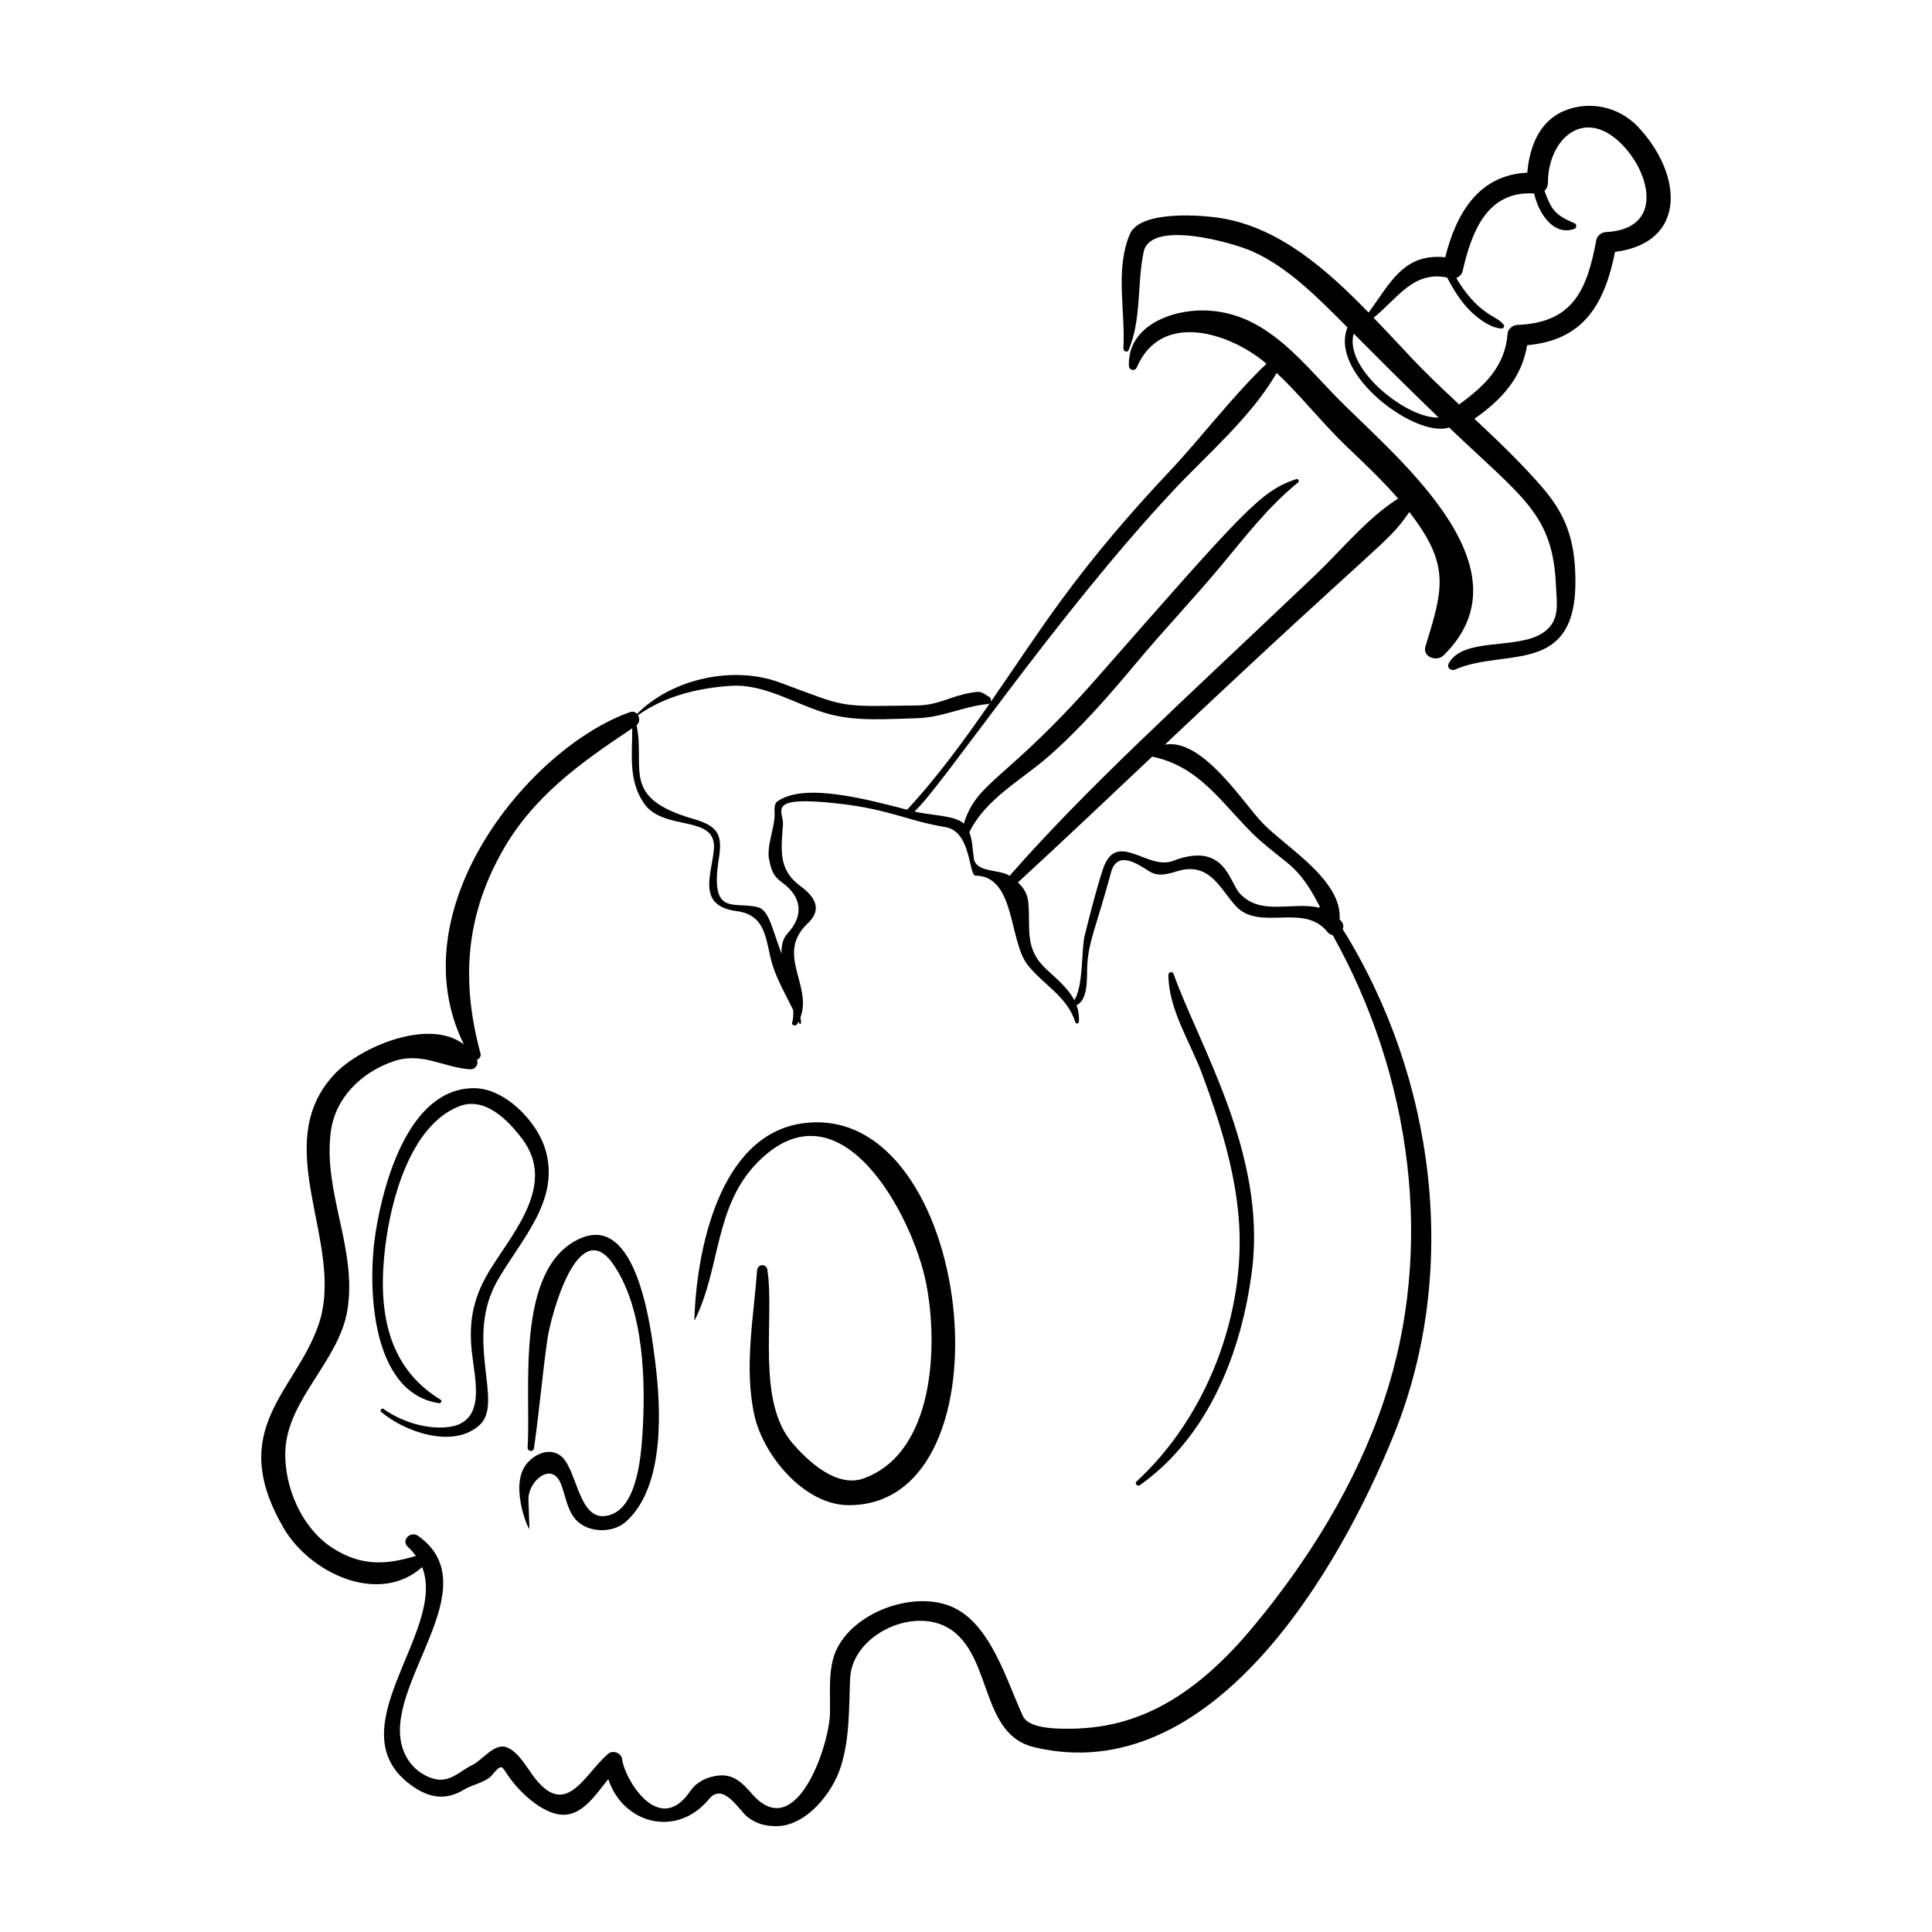 <?xml version="1.0" encoding="UTF-8"?>
<!-- Uploaded to: ICON Repo, www.iconrepo.com, Generator: ICON Repo Mixer Tools -->
<svg fill="#000000" width="800px" height="800px" version="1.1" viewBox="144 144 512 512" xmlns="http://www.w3.org/2000/svg">
 <g>
  <path d="m219.16 548.94c6.898 11.859 25.141 20.648 36.715 10.363 6.762 17.102-23.938 43.629-2.203 58.289 4.484 3.027 8.762 3.473 13.348 0.648 2.078-1.277 5.762-1.891 7.383-3.828 2.66-3.176 2.504-2.391 4.348 0.285 2.652 3.856 7.5 8.473 12.094 9.852 6.672 2.004 10.535-4.363 14.352-9.07 3.844 11.781 18.051 15.762 26.707 5.277 3.812-4.617 8.105 3.188 10.215 4.781 2.387 1.809 4.535 2.375 7.488 2.41 8.023 0.102 15.012-8.824 17.18-15.656 2.465-7.766 2.141-15.516 2.512-23.551 0.547-11.855 18.035-19.812 27.543-12.262 9.988 7.938 7.375 27.223 21.148 30.535 47.188 11.344 81.035-47.066 95.555-83.199 17.379-43.254 10.793-94.242-13.715-133.57 0.527-1.281-0.289-2.035-0.828-2.598 0.797-10.426-14.414-19.254-20.445-25.566-5.309-5.555-15.945-22.543-25.859-20.738 58.797-55.516 58.723-52.863 64.785-61.648 10.941 14.09 8.953 20.41 4.285 35.594-0.875 2.852 3 4.16 4.785 2.406 24.27-23.82-14.148-53.684-28.941-69.031-9.867-10.234-18.992-22.031-34.422-22.391-8.953-0.211-20.41 4.246-20.02 14.676 0.047 1.227 1.598 1.547 2.09 0.406 6.523-15.133 24.68-9.055 33.965-1.297 0.137 0.113 0.262 0.234 0.395 0.348-9.168 8.75-17.117 19.422-25.816 28.656-10.297 10.926-19.906 22.168-28.77 34.293-13.207 18.059-25.359 38.73-40.629 55.227-10.41-2.656-27.203-7.32-34.379-2.199-0.953 0.68-0.77 2.262-0.742 3.219 0.105 3.609-2.199 8.586-1.465 12.148 0.566 2.731 0.965 4.336 3.422 6.106 5.269 3.797 5.848 8.758 1.492 13.484-1.32 1.434-1.699 3.32-1.598 5.43-2.543-6.656-3.332-11.523-6.199-12.312-6.285-1.738-12.953 2.777-10.406-13.125 1.02-6.359-0.488-8.48-6.809-10.316-19.34-5.613-12.672-13.184-15.012-24.832 0.816-0.699 0.852-1.836 0.371-2.648 7.125-5.094 16.016-7.223 24.656-7.785 9.141-0.594 17.586 5.269 26.145 7.527 7.426 1.961 15.34 1.242 22.914 1.066 6.957-0.16 12.34-3.125 19-3.769 0.918-0.09 1.094-1.422 0.379-1.875-2.422-1.543-2.32-1.543-5.113-1.07-4.977 0.848-8.391 3.25-13.969 3.324-21.535 0.281-18.074 0.703-36.438-6.082-12.332-4.559-28.539-1.047-37.82 8.305-0.441-0.48-1.105-0.727-1.902-0.445-26.562 9.398-61.719 52.141-44.004 88.039-9.465-7.176-27.766 0.891-34.34 7.961-17.691 19.012 3.219 45.094-4.211 66.453-6.176 17.773-24.469 27.543-9.215 53.762zm256.7-184.14c2.824 2.812 6.09 5.242 9.176 7.75 4.301 3.496 6.5 7.457 8.727 11.719-0.07 0.086-0.117 0.188-0.164 0.285-7.035-1.707-15.543 2.309-21.086-3.84-2.816-3.125-3.988-13.805-17.656-8.57-6.867 2.629-15.082-8.613-18.645 2.41-1.836 5.688-3.324 11.672-4.781 17.469-0.879 3.504-0.258 13.207-2.731 17.039-1.617-3.137-4.578-5.586-7.371-8.168-5.965-5.516-4.191-10.645-4.809-17.656-0.215-2.445-1.273-4.012-2.766-5.375 11.957-11.012 23.766-22.188 35.582-33.352 12.359 2.578 17.941 11.75 26.523 20.289zm-21.184-90.527c9.125-9.777 20.875-19.684 27.656-31.449 6.453 6.07 12.059 13.289 18.445 19.406 4.684 4.484 9.473 8.98 13.746 13.891-8.176 5.164-15.055 13.699-22.027 20.332-37.219 35.398-60.398 56.25-80.945 79.648-2.602-1.801-8.945-0.742-9.48-4.652-0.352-2.559-0.336-4.762-1.199-6.871 4.383-8.941 13.691-13.734 20.949-20.078 8.625-7.539 16.211-16.324 23.543-25.09 7-8.367 14.504-16.285 21.523-24.629 6.848-8.145 12.848-16.203 21.148-22.953 0.406-0.328-0.031-1.023-0.504-0.863-9.391 3.125-13.531 7.938-52.695 52.551-24.18 27.539-31.91 27.379-35.398 38.746-2.332-2.215-8.824-2.141-13.105-3.207 6.875-6.027 36.906-51.094 68.344-84.781zm-223.02 169.7c1.176-9.141 8.223-15.828 16.547-18.691 7.66-2.637 13.262 1.652 20.449 2.098 1.305 0.082 2.269-1.348 1.738-2.519 0.641-0.234 1.156-0.91 0.941-1.707-5.078-18.781-4.051-35.789 5.477-53.027 8.277-14.973 20.996-23.945 34.746-33.117-0.008 6.945-1.039 13.695 3.019 19.777 5.188 7.773 19.457 2.809 18.613 12.32-0.602 6.758-4.586 14.957 6.047 16.348 8.316 1.09 7.606 8.465 9.57 14.512 1.309 4.023 3.516 7.832 5.406 11.707 0.078 1.18 0.023 2.293-0.277 3.285-0.246 0.812 0.934 1.082 1.32 0.449 0.133-0.219 0.246-0.434 0.359-0.652 0.062 0.152 0.133 0.301 0.195 0.453 0.117 0.293 0.504 0.117 0.488-0.152-0.023-0.492-0.105-0.98-0.156-1.473 3.176-8.496-6.691-16.75 1.895-24.855 4.078-3.848 1.828-7.16-2.023-9.996-5.805-4.281-4.984-9.57-4.516-16.141 0.262-3.652-5.035-7.914 15.137-5.582 13.168 1.52 17.988 4.539 27.891 6.18 6.961 1.152 6.141 12.848 8.012 12.863 10.59 0.121 8.801 17.316 13.809 23.668 4.168 5.289 10.484 8.324 12.629 15.168 0.164 0.523 0.91 0.43 0.945-0.113 0.102-1.625-0.145-3.07-0.629-4.394 3.113-1.402 2.723-7.144 2.824-9.984 0.234-6.789 2.363-10.527 6.312-25.172 1.766-6.551 8.035-1.508 10.461-0.137 2.223 1.258 4.773 0.504 6.996-0.184 8.582-2.652 11.273 4.379 15.551 9.129 6.281 6.973 18.125-0.938 24.367 6.957 0.398 0.504 0.887 0.754 1.383 0.828 20.812 37.199 27.238 82.848 13.547 123.45-7.445 22.07-20.035 42.363-34.895 60.168-18.551 22.227-34.785 26.867-49.691 26.695-2.988-0.035-9.59-0.207-11.039-3.316-4.379-9.41-8.594-24.742-19.043-29.086-10.262-4.266-25.996 1.633-30.496 11.707-2.231 4.992-1.465 11.477-1.617 16.773-0.238 8.387-8.992 34.719-20.711 21.129-2.676-3.102-5.168-5.519-9.652-4.68-2.144 0.402-3.562 1.023-5.25 2.398-0.855 0.699-1.855 2.285-2.512 3.066-8.023 9.523-16.414-5.121-16.93-9.836-0.191-1.738-2.477-2.617-3.789-1.469-6.277 5.492-10.938 16.953-19.211 6.59-2.164-2.711-4.383-7.141-7.648-8.371-3.188-1.203-6.535 3.5-8.953 4.648-3.91 1.855-6.461 5.543-11.777 3.207-3.289-1.445-5.559-4.008-6.731-7.356-5.863-16.727 23.188-42.828 4.059-56.492-2.023-1.445-4.691 1.137-2.723 2.926 0.832 0.754 1.5 1.551 2.098 2.367-8.082 2.426-14.492 2.684-21.879-1.961-8.406-5.289-13.207-16.562-12.699-26.215 0.715-13.504 14.258-23.559 16.434-37.023 2.617-16.195-6.488-31.098-4.418-47.164z"/>
  <path d="m283.82 527.56c-0.07 1.082 1.523 1.344 1.684 0.246 1.402-9.637 2.191-19.348 3.578-28.984 0.836-5.805 8.035-33.301 17.422-19.801 8.242 11.855 8.656 31.504 7.727 45.367-0.422 6.289-1.621 20.727-10.133 21.395-6.582 0.516-7.215-11.625-10.98-15.496-3.141-3.227-8.012-0.809-10.016 2.277-3.965 6.109 1.301 17.641 1.172 16.52 0.051 0.441-0.203-6.887-0.23-7.637-0.145-4.918 6.199-10.352 8.629-4.141 1.188 3.035 1.66 6.953 3.941 9.445 3.191 3.492 9.734 3.676 13.273 0.508 10.387-9.301 9.324-30.133 7.715-42.648-1.109-8.613-4.758-39.34-20.02-32.332-17.328 7.965-12.789 40.652-13.762 55.281z"/>
  <path d="m260.33 515.86c0.559 0.086 0.93-0.621 0.398-0.945-14.641-8.926-16.594-24.594-14.621-40.645 1.504-12.215 6.551-31.75 19.363-37.012 6.981-2.867 13.125 3.57 16.902 8.539 8.891 11.695-1.715 24.023-7.984 33.867-4.84 7.594-6.312 14.055-5.312 22.91 0.859 7.598 3.969 18.957-7.152 19.695-5.531 0.367-11.785-1.652-16.273-4.894-0.477-0.344-1.074 0.438-0.629 0.812 6.344 5.359 19.25 9.867 26.18 3.356 6.34-5.957-4.223-22.559 4.566-38.062 6.195-10.93 16.957-21.488 12.68-35.121-2.281-7.269-10.645-15.977-18.82-15.98-17.262-0.008-23.977 25.004-26.078 38.137-2.164 13.469-1.641 42.543 16.781 45.344z"/>
  <path d="m328.15 493.76c6.863-13.746 5.098-30.062 16.637-41.754 21.934-22.223 41.121 14.203 44.652 32.078 3.219 16.297 2.289 44.859-16.535 51.703-7.203 2.617-14.82-4.606-18.906-9.348-9.629-11.188-4.699-32.832-6.625-45.898-0.262-1.773-2.606-1.613-2.734 0.133-0.938 12.609-3.508 26.023-0.684 38.512 2.379 10.516 13.145 23.621 24.852 23.699 44.703 0.293 33.352-107.54-12.113-101.19-22.238 3.109-28.121 33.992-28.68 52.016-0.008 0.086 0.094 0.129 0.137 0.047z"/>
  <path d="m446.05 537.61c18.344-13.012 27.086-35.523 29.77-57.188 3.797-30.648-14.074-59.414-20.816-78.34-0.277-0.773-1.367-0.492-1.363 0.281 0.027 9.164 5.902 18.023 9.008 26.43 4.559 12.348 8.641 25.16 9.652 38.34 1.926 25.121-8.555 52.426-27.113 69.477-0.562 0.52 0.254 1.434 0.863 1z"/>
  <path d="m443.39 206.11c-3.934 9.496-1.109 20.328-1.68 30.195-0.043 0.77 1.043 1.297 1.395 0.453 3.445-8.262 2.184-17.27 3.961-25.965 1.773-8.676 23.469-2.559 28.824-0.176 9.734 4.328 17.805 12.77 25.211 20.152-5.023 12.418 18.277 29.496 26.918 26.516 19.871 18.953 27.527 23.016 28.332 42.031 0.199 4.688 1.184 9.203-3.387 12.332-6.812 4.668-21.152 1.082-25.027 8.133-0.633 1.152 0.605 2.137 1.676 1.66 13.109-5.824 32.387 2.062 31.883-24.293-0.191-9.965-2.359-16.609-8.969-24.215-5.481-6.305-11.621-12.176-17.797-17.957 7.215-5.023 12.539-10.832 13.973-19.488 14.863-1.324 20.492-10.715 23.297-24.73 19.137-2.457 17.977-20.512 6.117-33.117-5.113-5.43-12.977-7.09-19.738-4.203-6.547 2.793-9.09 9.711-9.629 16.324-12.664 0.574-18.789 10.477-21.742 22.41-11.039-1.082-14.465 6.703-20.316 14.66-11.223-11.551-23.609-22.383-38.828-24.98-5.016-0.848-21.762-2.285-24.473 4.258zm84.109 11.441c1.633 3.062 3.406 6.019 5.824 8.535 2.012 2.098 5.699 4.934 8.676 4.965 0.457 0.004 0.785-0.594 0.504-0.969-0.906-1.199-2.191-1.75-3.449-2.539-4.211-2.629-6.801-6.004-9.141-9.887 0.82-0.289 1.504-0.969 1.707-1.852 2.352-10.27 6.41-21.328 18.945-20.523 1.109 5.109 5.055 11.352 10.656 9.379 0.664-0.234 0.664-1.234 0.027-1.5-5.238-2.199-6.102-3.621-7.953-8.594 0.57-0.508 0.922-1.254 0.922-2.199 0.039-11.238 9.234-20.043 19.133-10.574 8.051 7.707 11.859 22.938-3.758 23.711-1.203 0.059-2.336 0.941-2.562 2.152-2.445 13.121-6.117 21.887-20.922 22.449-1.133 0.043-2.473 1.012-2.566 2.223-0.676 8.82-6.051 13.875-12.863 18.859-12.43-11.621-11.953-11.832-22.664-22.984 6.258-5.008 10.469-12.504 19.484-10.652zm-24.754 14.863c7.301 7.293 12.734 12.82 22.504 22.238-8.375 0.387-25.184-12.934-22.504-22.238z"/>
 </g>
</svg>